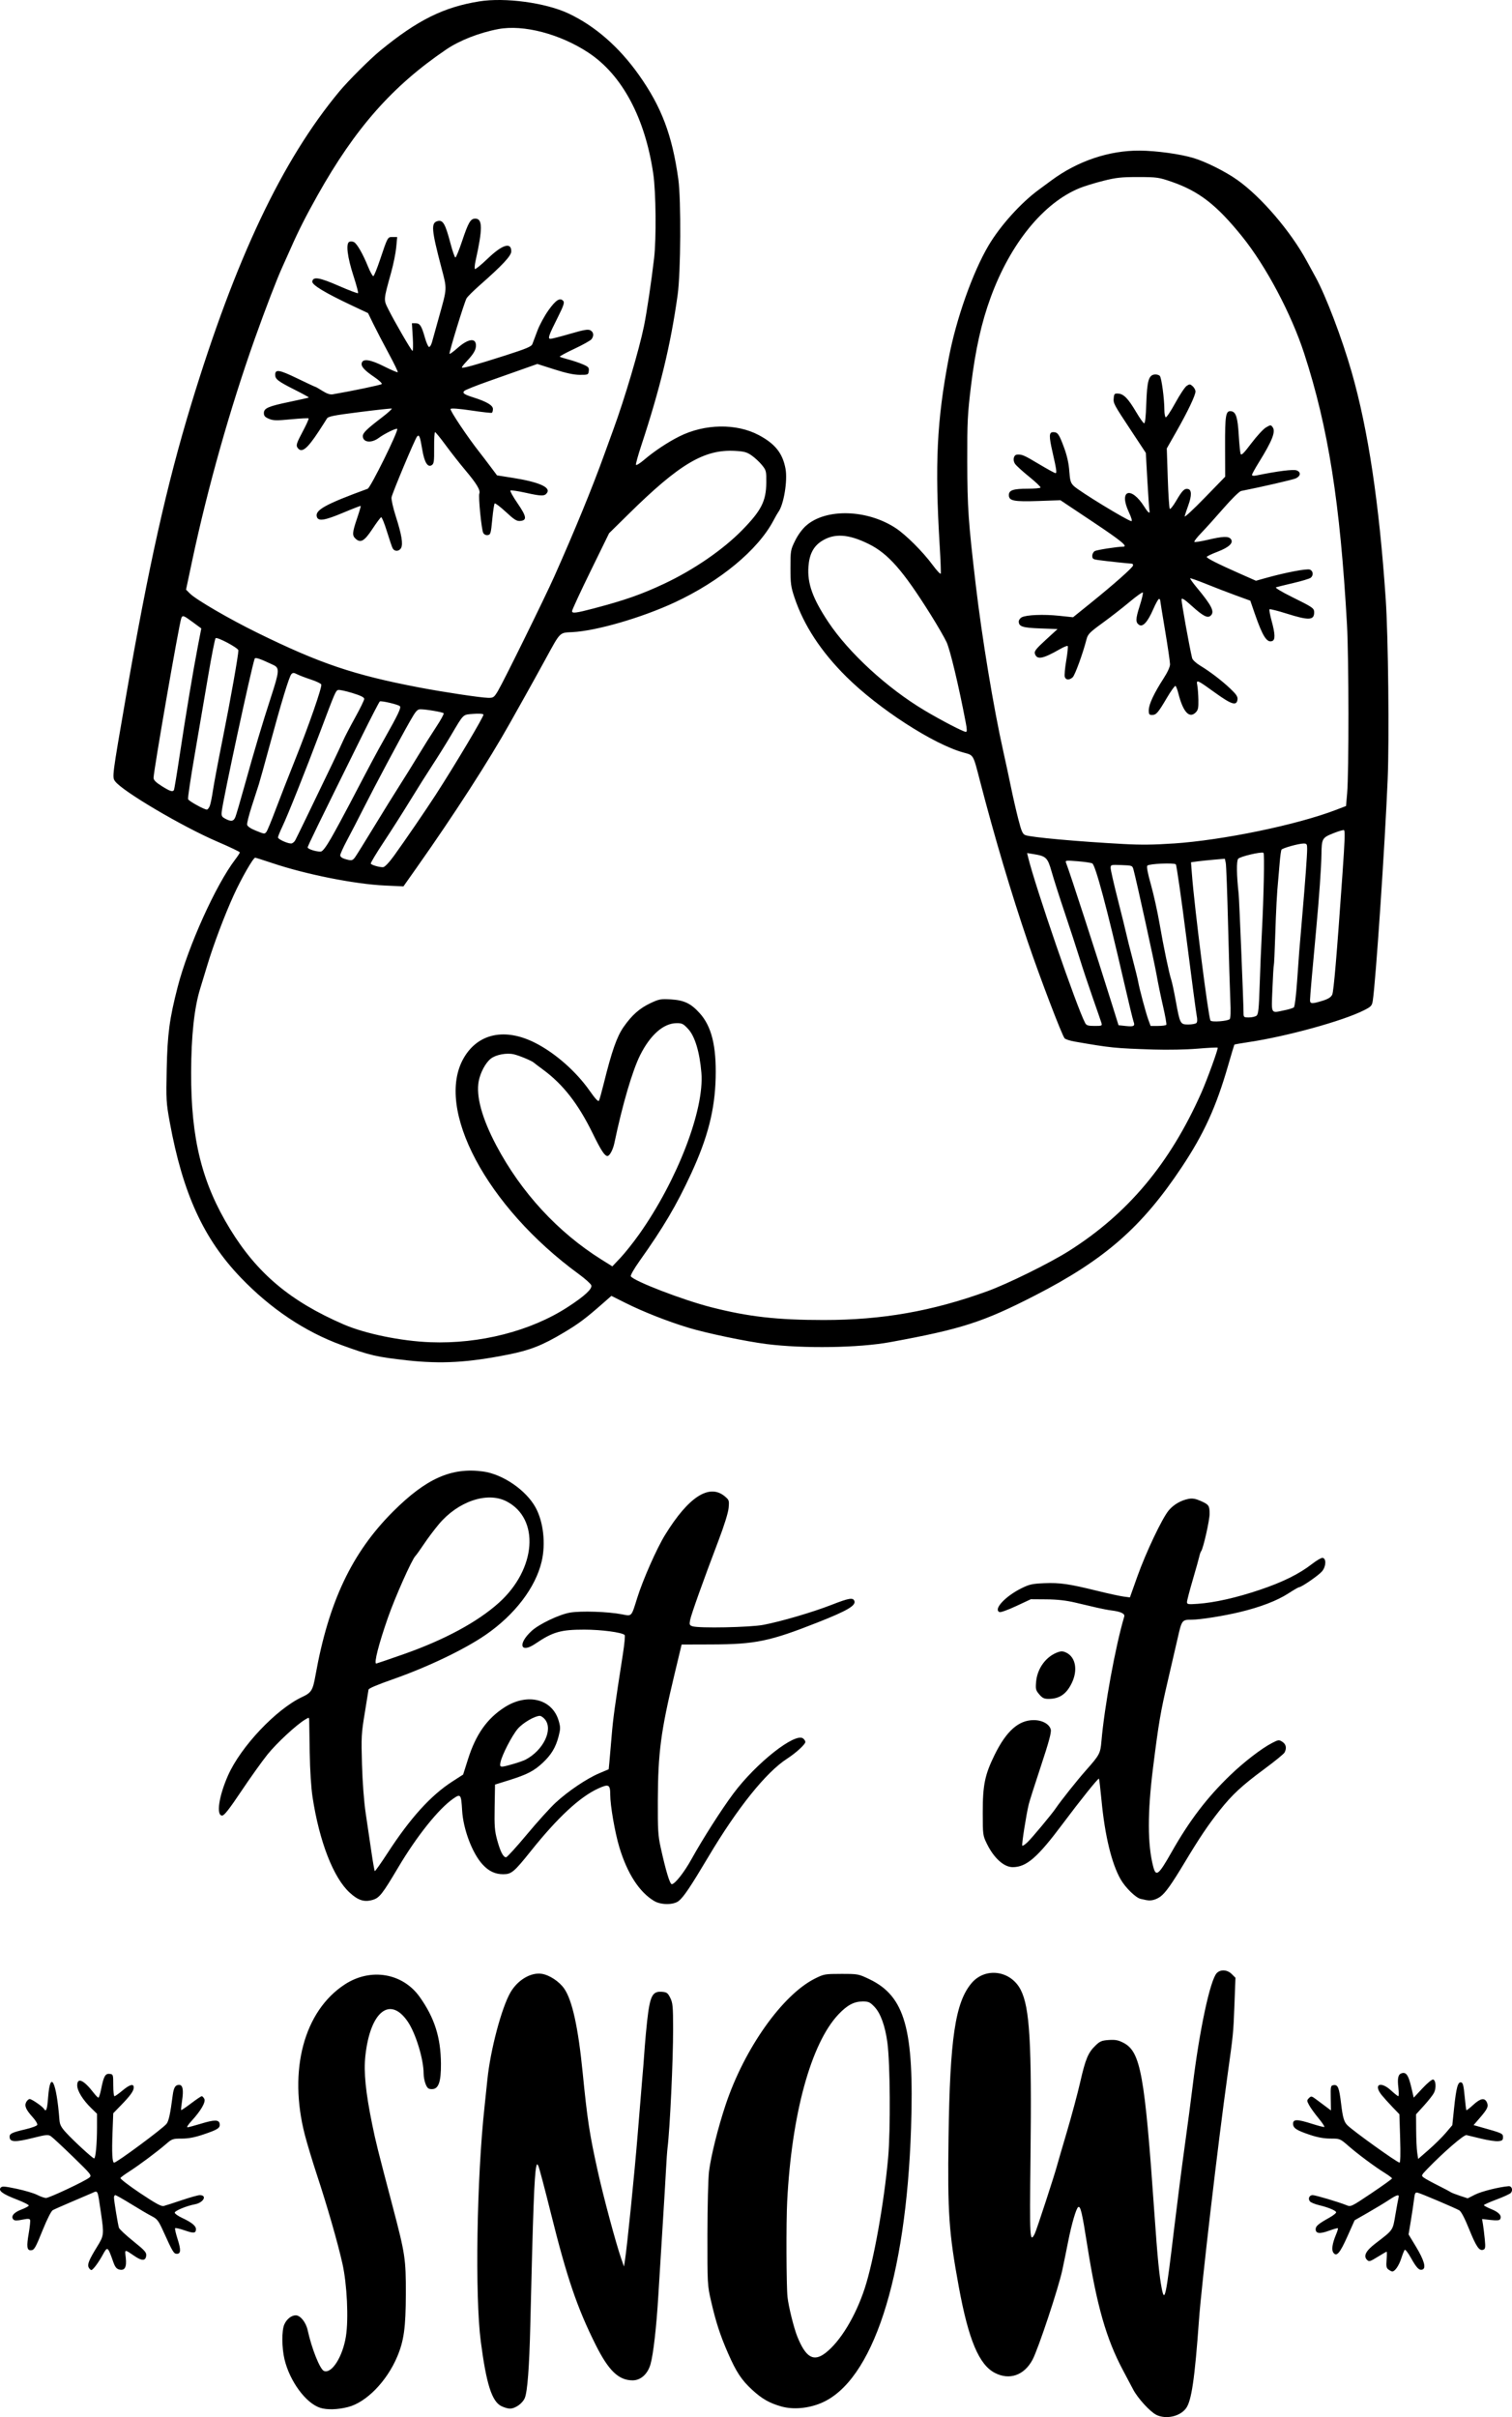 <?xml version="1.0" encoding="UTF-8" standalone="no"?>
<!-- Created with Inkscape (http://www.inkscape.org/) -->

<svg
   xmlns:dc="http://purl.org/dc/elements/1.1/"
   xmlns:cc="http://creativecommons.org/ns#"
   xmlns:rdf="http://www.w3.org/1999/02/22-rdf-syntax-ns#"
   xmlns:svg="http://www.w3.org/2000/svg"
   xmlns="http://www.w3.org/2000/svg"
   xmlns:sodipodi="http://sodipodi.sourceforge.net/DTD/sodipodi-0.dtd"
   xmlns:inkscape="http://www.inkscape.org/namespaces/inkscape"
   width="85.568mm"
   height="136.775mm"
   viewBox="0 0 85.568 136.775"
   version="1.1"
   id="svg280"
   inkscape:version="0.92.4 (5da689c313, 2019-01-14)"
   sodipodi:docname="let in snow mittens.svg">
  <title
     id="title2988">Let it snow mittens</title>
  <defs
     id="defs274" />
  <sodipodi:namedview
     id="base"
     pagecolor="#ffffff"
     bordercolor="#666666"
     borderopacity="1.0"
     inkscape:pageopacity="0.0"
     inkscape:pageshadow="2"
     inkscape:zoom="0.23141283"
     inkscape:cx="1793.2728"
     inkscape:cy="250.01162"
     inkscape:document-units="mm"
     inkscape:current-layer="layer1"
     showgrid="false"
     showguides="false"
     fit-margin-top="0"
     fit-margin-left="0"
     fit-margin-right="0"
     fit-margin-bottom="0"
     inkscape:window-width="1920"
     inkscape:window-height="986"
     inkscape:window-x="-11"
     inkscape:window-y="-11"
     inkscape:window-maximized="1" />
  <g
     inkscape:label="Layer 1"
     inkscape:groupmode="layer"
     id="layer1"
     transform="translate(-30.22,-6.561)">
    <path
       style="fill:#000000;stroke-width:1"
       d="m 95.654,143.207 c -0.349,-0.172 -1.049,-0.939 -1.306,-1.431 -0.114,-0.218 -0.371,-0.703 -0.57,-1.077 -0.95,-1.78 -1.487,-3.655 -2.026,-7.072 -0.299,-1.895 -0.383,-2.251 -0.515,-2.17 -0.114,0.07 -0.373,0.957 -0.567,1.942 -0.093,0.473 -0.242,1.201 -0.331,1.619 -0.217,1.02 -1.367,4.481 -1.688,5.078 -0.472,0.879 -1.3,1.169 -2.125,0.744 -0.902,-0.464 -1.493,-1.872 -2.043,-4.862 -0.566,-3.082 -0.642,-4.192 -0.583,-8.48 0.078,-5.588 0.381,-7.621 1.299,-8.712 0.779,-0.926 2.227,-0.728 2.789,0.382 0.508,1.002 0.624,2.993 0.551,9.431 -0.053,4.693 -0.041,4.915 0.242,4.36 0.097,-0.189 1.161,-3.448 1.273,-3.9 0.022,-0.088 0.264,-0.916 0.537,-1.84 0.274,-0.924 0.618,-2.208 0.765,-2.854 0.296,-1.299 0.446,-1.655 0.869,-2.061 0.245,-0.236 0.352,-0.279 0.747,-0.305 0.366,-0.024 0.535,0.008 0.82,0.155 0.981,0.506 1.208,1.758 1.762,9.706 0.17,2.441 0.272,3.486 0.408,4.181 0.169,0.866 0.239,0.533 0.707,-3.381 0.174,-1.452 0.441,-3.54 0.595,-4.64 0.154,-1.1 0.356,-2.63 0.449,-3.4 0.384,-3.171 0.997,-6.038 1.371,-6.411 0.217,-0.217 0.595,-0.19 0.845,0.06 l 0.209,0.209 -0.058,1.531 c -0.062,1.619 -0.064,1.638 -0.395,4.011 -0.536,3.837 -1.467,11.82 -1.61,13.801 -0.242,3.361 -0.425,4.605 -0.737,5.023 -0.347,0.465 -1.137,0.636 -1.686,0.365 z m -47.318,-0.397 c -0.806,-0.254 -1.726,-1.508 -2.018,-2.751 -0.153,-0.652 -0.159,-1.602 -0.013,-1.952 0.127,-0.303 0.404,-0.528 0.651,-0.528 0.261,0 0.578,0.394 0.675,0.84 0.229,1.049 0.698,2.223 0.925,2.31 0.44,0.169 1.06,-0.811 1.241,-1.962 0.156,-0.992 0.062,-2.95 -0.197,-4.108 -0.267,-1.192 -0.859,-3.252 -1.449,-5.04 -0.247,-0.748 -0.551,-1.757 -0.677,-2.242 -0.947,-3.661 -0.055,-7.018 2.266,-8.527 1.456,-0.947 3.268,-0.642 4.231,0.712 0.839,1.179 1.193,2.291 1.203,3.779 0.007,1.04 -0.136,1.439 -0.513,1.439 -0.193,0 -0.256,-0.05 -0.351,-0.277 -0.064,-0.153 -0.116,-0.424 -0.116,-0.603 0,-0.81 -0.445,-2.271 -0.894,-2.934 -1.003,-1.481 -2.127,-0.582 -2.402,1.921 -0.101,0.923 0.011,2.055 0.385,3.886 0.207,1.015 0.295,1.365 1.159,4.648 0.711,2.703 0.75,2.961 0.745,4.96 -0.005,1.894 -0.108,2.64 -0.489,3.541 -0.591,1.398 -1.752,2.586 -2.784,2.848 -0.595,0.151 -1.184,0.167 -1.578,0.043 z m 10.258,-0.091 c -0.539,-0.269 -0.851,-1.249 -1.165,-3.66 -0.335,-2.569 -0.229,-9.242 0.212,-13.281 0.043,-0.396 0.115,-1.08 0.159,-1.52 0.168,-1.682 0.807,-4.094 1.313,-4.96 0.407,-0.696 1.149,-1.136 1.762,-1.044 0.434,0.065 0.995,0.434 1.275,0.838 0.452,0.652 0.79,2.185 1.042,4.726 0.27,2.717 0.387,3.486 0.855,5.6 0.321,1.453 1.03,4.093 1.332,4.96 l 0.153,0.44 0.051,-0.32 c 0.127,-0.802 0.547,-4.954 0.728,-7.2 0.11,-1.364 0.224,-2.75 0.253,-3.08 0.059,-0.66 0.073,-0.839 0.145,-1.84 0.027,-0.374 0.087,-1.022 0.133,-1.44 0.161,-1.444 0.296,-1.711 0.845,-1.665 0.269,0.022 0.328,0.065 0.466,0.345 0.14,0.283 0.159,0.488 0.16,1.76 0.002,1.763 -0.18,5.637 -0.315,6.72 -0.022,0.176 -0.06,0.716 -0.085,1.2 -0.025,0.484 -0.114,1.978 -0.199,3.32 -0.085,1.342 -0.193,3.088 -0.24,3.88 -0.105,1.747 -0.282,3.297 -0.441,3.852 -0.159,0.553 -0.553,0.909 -1.009,0.909 -0.794,0 -1.362,-0.546 -2.095,-2.013 -1.05,-2.101 -1.624,-3.789 -2.535,-7.449 -0.348,-1.398 -0.667,-2.603 -0.71,-2.679 -0.067,-0.121 -0.082,-0.113 -0.119,0.061 -0.107,0.509 -0.179,2.427 -0.335,8.999 -0.056,2.329 -0.161,3.724 -0.31,4.079 -0.129,0.309 -0.539,0.601 -0.846,0.601 -0.11,0 -0.326,-0.063 -0.48,-0.14 z m 15.844,0.018 c -0.667,-0.187 -1.099,-0.433 -1.648,-0.939 -0.608,-0.561 -0.901,-1.004 -1.371,-2.078 -0.443,-1.013 -0.684,-1.751 -0.957,-2.94 -0.208,-0.906 -0.211,-0.964 -0.207,-3.8 0.002,-1.584 0.043,-3.18 0.09,-3.546 0.116,-0.901 0.507,-2.467 0.939,-3.765 1.061,-3.186 3.22,-6.234 5.068,-7.152 0.497,-0.247 0.558,-0.258 1.48,-0.258 0.945,0 0.973,0.005 1.584,0.297 2.023,0.966 2.545,2.827 2.363,8.423 -0.277,8.534 -2.184,14.356 -5.1,15.569 -0.731,0.304 -1.576,0.376 -2.243,0.189 z m 2.489,-3.021 c 0.836,-0.638 1.71,-2.074 2.23,-3.664 0.508,-1.554 1.095,-4.831 1.325,-7.393 0.14,-1.566 0.116,-5.349 -0.043,-6.52 -0.126,-0.934 -0.386,-1.654 -0.725,-2.011 -0.26,-0.273 -0.338,-0.309 -0.67,-0.309 -0.492,0 -0.877,0.205 -1.375,0.732 -1.553,1.645 -2.648,5.642 -2.901,10.589 -0.061,1.185 -0.048,4.757 0.019,5.4 0.055,0.529 0.359,1.756 0.555,2.242 0.478,1.185 0.918,1.444 1.584,0.935 z m 31.873,-4.724 c -0.121,-0.088 -0.14,-0.186 -0.109,-0.56 0.021,-0.249 0.022,-0.453 0.003,-0.453 -0.019,0 -0.249,0.132 -0.51,0.294 -0.434,0.268 -0.487,0.283 -0.602,0.167 -0.216,-0.216 -0.066,-0.51 0.471,-0.922 1.03,-0.79 0.982,-0.722 1.137,-1.636 0.077,-0.453 0.157,-0.886 0.178,-0.963 0.058,-0.207 -0.086,-0.172 -0.553,0.137 -0.23,0.152 -0.76,0.472 -1.176,0.711 l -0.757,0.434 -0.403,0.901 c -0.43,0.962 -0.616,1.18 -0.798,0.935 -0.118,-0.159 -0.065,-0.518 0.156,-1.047 0.071,-0.169 0.115,-0.322 0.098,-0.339 -0.017,-0.017 -0.246,0.047 -0.509,0.143 -0.518,0.188 -0.749,0.161 -0.749,-0.089 0,-0.175 0.152,-0.303 0.783,-0.656 0.233,-0.13 0.401,-0.272 0.375,-0.315 -0.066,-0.107 -0.474,-0.271 -0.973,-0.39 -0.229,-0.055 -0.458,-0.15 -0.509,-0.212 -0.124,-0.15 -0.037,-0.354 0.152,-0.354 0.163,0 1.482,0.392 1.91,0.567 0.254,0.104 0.271,0.096 1.42,-0.676 0.64,-0.43 1.163,-0.806 1.163,-0.836 -8e-5,-0.03 -0.171,-0.161 -0.38,-0.291 -0.585,-0.363 -1.527,-1.062 -2.072,-1.536 -0.489,-0.426 -0.496,-0.428 -1.026,-0.428 -0.36,0 -0.734,-0.067 -1.148,-0.205 -0.782,-0.261 -0.974,-0.387 -0.974,-0.637 0,-0.262 0.237,-0.261 1.072,0.006 0.347,0.111 0.66,0.192 0.695,0.179 0.035,-0.013 -0.111,-0.234 -0.324,-0.492 -0.213,-0.258 -0.453,-0.591 -0.533,-0.739 -0.136,-0.252 -0.137,-0.279 -0.012,-0.403 0.125,-0.125 0.152,-0.119 0.418,0.079 0.156,0.117 0.407,0.304 0.557,0.416 l 0.272,0.204 -0.012,-0.704 c -0.012,-0.667 -0.003,-0.705 0.162,-0.729 0.245,-0.035 0.315,0.141 0.425,1.065 0.092,0.769 0.164,1.016 0.353,1.204 0.338,0.336 2.823,2.117 2.953,2.117 0.049,0 0.061,-0.51 0.034,-1.369 l -0.043,-1.369 -0.395,-0.411 c -0.217,-0.226 -0.491,-0.531 -0.609,-0.677 -0.487,-0.605 -0.062,-0.806 0.537,-0.254 0.191,0.176 0.374,0.32 0.406,0.32 0.032,0 0.034,-0.213 0.004,-0.474 -0.065,-0.561 -0.013,-0.773 0.203,-0.83 0.243,-0.063 0.368,0.125 0.524,0.784 l 0.142,0.603 0.496,-0.531 c 0.278,-0.298 0.544,-0.515 0.605,-0.495 0.156,0.051 0.18,0.493 0.042,0.759 -0.065,0.124 -0.319,0.447 -0.565,0.718 l -0.447,0.493 0.006,0.907 c 0.003,0.499 0.03,1.067 0.06,1.263 l 0.054,0.355 0.6,-0.524 c 0.33,-0.288 0.765,-0.718 0.966,-0.955 l 0.366,-0.432 0.1,-0.96 c 0.121,-1.16 0.212,-1.498 0.395,-1.464 0.106,0.02 0.146,0.177 0.203,0.784 0.039,0.418 0.083,0.774 0.098,0.791 0.015,0.017 0.19,-0.118 0.388,-0.3 0.409,-0.377 0.646,-0.42 0.773,-0.142 0.105,0.231 0.04,0.37 -0.422,0.904 l -0.331,0.383 0.392,0.11 c 1.241,0.348 1.272,0.362 1.272,0.573 0,0.169 -0.042,0.204 -0.272,0.226 -0.15,0.014 -0.582,-0.05 -0.96,-0.143 -0.378,-0.093 -0.755,-0.183 -0.836,-0.201 -0.144,-0.031 -1.308,0.977 -2.212,1.914 -0.35,0.363 -0.356,0.377 -0.2,0.493 0.088,0.066 0.446,0.263 0.796,0.438 0.35,0.175 0.674,0.347 0.72,0.381 0.046,0.034 0.283,0.127 0.526,0.207 l 0.442,0.145 0.419,-0.212 c 0.356,-0.18 1.342,-0.428 1.894,-0.475 0.181,-0.015 0.262,0.219 0.13,0.378 -0.047,0.057 -0.41,0.225 -0.807,0.373 -0.396,0.148 -0.721,0.293 -0.721,0.323 0,0.03 0.197,0.134 0.437,0.232 0.425,0.172 0.597,0.377 0.478,0.57 -0.037,0.061 -0.212,0.072 -0.537,0.035 l -0.481,-0.054 0.051,0.305 c 0.028,0.168 0.074,0.547 0.103,0.843 0.044,0.46 0.032,0.546 -0.083,0.59 -0.227,0.087 -0.399,-0.163 -0.806,-1.17 -0.25,-0.62 -0.45,-1 -0.556,-1.059 -0.269,-0.149 -2.151,-0.949 -2.338,-0.993 -0.155,-0.037 -0.176,0.002 -0.223,0.387 -0.028,0.235 -0.109,0.775 -0.179,1.199 l -0.128,0.771 0.416,0.688 c 0.46,0.761 0.591,1.214 0.375,1.297 -0.186,0.071 -0.333,-0.077 -0.662,-0.666 -0.158,-0.283 -0.314,-0.484 -0.347,-0.448 -0.033,0.036 -0.123,0.259 -0.199,0.495 -0.131,0.403 -0.357,0.73 -0.505,0.73 -0.036,0 -0.131,-0.048 -0.211,-0.107 z m -73.557,-0.114 c -0.093,-0.175 0.007,-0.425 0.471,-1.179 0.396,-0.642 0.401,-0.686 0.207,-2 -0.187,-1.27 -0.147,-1.189 -0.507,-1.032 -0.166,0.073 -0.698,0.3 -1.182,0.506 -0.484,0.206 -0.946,0.411 -1.028,0.457 -0.084,0.047 -0.32,0.512 -0.548,1.076 -0.441,1.094 -0.499,1.193 -0.705,1.193 -0.208,0 -0.233,-0.224 -0.105,-0.961 0.063,-0.364 0.098,-0.705 0.077,-0.758 -0.028,-0.073 -0.136,-0.076 -0.444,-0.013 -0.291,0.06 -0.432,0.058 -0.495,-0.004 -0.17,-0.17 0.005,-0.401 0.426,-0.561 0.227,-0.086 0.425,-0.191 0.438,-0.232 0.014,-0.041 -0.29,-0.196 -0.676,-0.344 -0.797,-0.306 -1.058,-0.497 -0.916,-0.669 0.077,-0.093 0.219,-0.084 0.913,0.063 0.452,0.095 0.973,0.251 1.159,0.346 0.185,0.095 0.409,0.173 0.497,0.173 0.182,0 2.201,-0.95 2.446,-1.151 0.155,-0.127 0.129,-0.161 -0.92,-1.181 -0.594,-0.577 -1.158,-1.101 -1.253,-1.163 -0.153,-0.1 -0.27,-0.089 -1.012,0.097 -0.974,0.244 -1.284,0.24 -1.32,-0.016 -0.031,-0.219 0.095,-0.286 0.894,-0.472 0.346,-0.081 0.647,-0.193 0.669,-0.25 0.022,-0.057 -0.092,-0.25 -0.253,-0.428 -0.395,-0.437 -0.486,-0.65 -0.371,-0.865 0.05,-0.094 0.138,-0.17 0.196,-0.17 0.115,0 0.721,0.417 0.806,0.555 0.125,0.202 0.184,0.04 0.236,-0.655 0.12,-1.596 0.475,-0.886 0.64,1.28 0.021,0.27 0.097,0.418 0.374,0.72 0.429,0.47 1.508,1.461 1.59,1.461 0.085,0 0.163,-0.843 0.163,-1.756 v -0.772 l -0.325,-0.316 c -0.478,-0.465 -0.795,-0.98 -0.795,-1.29 0,-0.476 0.375,-0.303 0.94,0.434 0.11,0.143 0.226,0.26 0.259,0.26 0.033,0 0.103,-0.22 0.156,-0.489 0.142,-0.719 0.234,-0.884 0.479,-0.855 0.201,0.023 0.205,0.038 0.205,0.644 0,0.341 0.031,0.62 0.069,0.62 0.038,-3e-5 0.241,-0.144 0.451,-0.32 0.41,-0.343 0.64,-0.407 0.64,-0.178 0,0.197 -0.187,0.459 -0.712,1 l -0.448,0.462 -0.04,1.052 c -0.045,1.192 -0.017,1.743 0.089,1.743 0.149,0 2.733,-1.912 2.963,-2.193 0.127,-0.154 0.217,-0.567 0.351,-1.608 0.058,-0.451 0.149,-0.6 0.365,-0.6 0.207,0 0.26,0.286 0.167,0.892 -0.043,0.279 -0.067,0.52 -0.053,0.535 0.014,0.015 0.267,-0.156 0.563,-0.38 0.296,-0.224 0.567,-0.407 0.603,-0.407 0.036,0 0.101,0.067 0.145,0.149 0.095,0.177 -0.194,0.677 -0.722,1.251 -0.183,0.198 -0.288,0.36 -0.234,0.36 0.054,0 0.402,-0.092 0.772,-0.205 0.768,-0.234 1.019,-0.231 1.054,0.012 0.033,0.233 -0.103,0.322 -0.909,0.595 -0.503,0.17 -0.857,0.238 -1.238,0.238 -0.504,0 -0.554,0.017 -0.885,0.305 -0.49,0.425 -1.545,1.213 -2.083,1.555 -0.248,0.158 -0.473,0.323 -0.501,0.367 -0.027,0.044 0.472,0.429 1.11,0.856 0.883,0.591 1.203,0.765 1.341,0.73 0.099,-0.025 0.559,-0.173 1.021,-0.329 0.462,-0.156 0.919,-0.284 1.015,-0.284 0.441,0 0.216,0.426 -0.274,0.518 -0.474,0.089 -1.141,0.366 -1.141,0.474 0,0.055 0.186,0.188 0.414,0.294 0.541,0.253 0.786,0.45 0.786,0.635 0,0.239 -0.119,0.253 -0.64,0.072 -0.27,-0.093 -0.511,-0.149 -0.536,-0.124 -0.025,0.025 0.035,0.295 0.133,0.6 0.203,0.63 0.193,0.851 -0.038,0.851 -0.172,0 -0.238,-0.111 -0.756,-1.256 -0.28,-0.62 -0.353,-0.716 -0.659,-0.872 -0.189,-0.097 -0.714,-0.404 -1.166,-0.684 -0.452,-0.28 -0.857,-0.508 -0.9,-0.508 -0.043,0 -0.077,0.063 -0.076,0.14 0.002,0.184 0.221,1.519 0.28,1.704 0.025,0.079 0.388,0.42 0.807,0.756 0.657,0.529 0.758,0.641 0.737,0.825 -0.034,0.297 -0.238,0.308 -0.642,0.033 -0.604,-0.409 -0.573,-0.413 -0.516,0.074 0.063,0.54 -0.054,0.757 -0.367,0.678 -0.156,-0.039 -0.239,-0.144 -0.34,-0.432 -0.314,-0.888 -0.324,-0.895 -0.596,-0.4 -0.247,0.451 -0.554,0.86 -0.644,0.86 -0.04,0 -0.107,-0.064 -0.149,-0.141 z m 31.991,-20.748 c -0.835,-0.501 -1.517,-1.556 -1.964,-3.041 -0.25,-0.831 -0.515,-2.357 -0.515,-2.973 -6.05e-4,-0.578 -0.086,-0.62 -0.687,-0.345 -1.037,0.475 -2.287,1.636 -3.808,3.539 -0.949,1.186 -1.095,1.309 -1.564,1.309 -0.457,0 -0.826,-0.177 -1.177,-0.565 -0.578,-0.639 -1.084,-1.985 -1.146,-3.047 -0.053,-0.913 -0.084,-0.955 -0.499,-0.668 -0.832,0.577 -2.065,2.118 -3.129,3.913 -0.879,1.482 -1.053,1.704 -1.424,1.815 -0.481,0.144 -0.825,0.038 -1.309,-0.404 -0.923,-0.843 -1.718,-2.886 -2.103,-5.403 -0.082,-0.538 -0.145,-1.517 -0.161,-2.52 -0.014,-0.902 -0.028,-1.723 -0.03,-1.825 -0.004,-0.18 -0.01,-0.181 -0.224,-0.052 -0.505,0.303 -1.615,1.332 -2.136,1.98 -0.307,0.382 -0.975,1.317 -1.483,2.076 -0.677,1.011 -0.966,1.381 -1.082,1.381 -0.349,0 -0.19,-1.091 0.33,-2.267 0.723,-1.635 2.728,-3.757 4.201,-4.446 0.519,-0.243 0.599,-0.372 0.75,-1.221 0.744,-4.163 2.062,-6.946 4.393,-9.273 1.873,-1.87 3.304,-2.507 5.088,-2.265 1.12,0.152 2.442,1.059 2.978,2.044 0.441,0.811 0.578,2.043 0.34,3.053 -0.347,1.474 -1.521,3.011 -3.163,4.144 -1.195,0.824 -3.274,1.821 -5.235,2.51 -0.937,0.329 -1.4,0.527 -1.4,0.599 0,0.019 -0.094,0.604 -0.209,1.298 -0.196,1.18 -0.206,1.373 -0.16,2.943 0.03,1.01 0.114,2.111 0.211,2.76 0.088,0.594 0.232,1.562 0.318,2.152 0.086,0.589 0.174,1.089 0.194,1.109 0.021,0.021 0.35,-0.444 0.732,-1.032 1.279,-1.969 2.439,-3.249 3.652,-4.031 l 0.617,-0.398 0.279,-0.88 c 0.438,-1.385 1.07,-2.283 2.052,-2.918 1.297,-0.839 2.715,-0.49 3.077,0.758 0.104,0.358 0.103,0.457 -0.007,0.882 -0.162,0.624 -0.412,1.039 -0.898,1.494 -0.494,0.462 -0.885,0.664 -1.898,0.981 l -0.8,0.25 -0.022,1.267 c -0.019,1.081 0.002,1.356 0.145,1.877 0.18,0.658 0.342,0.97 0.502,0.97 0.056,0 0.583,-0.578 1.172,-1.285 0.589,-0.707 1.323,-1.519 1.632,-1.805 0.699,-0.647 1.762,-1.364 2.467,-1.663 l 0.536,-0.227 0.04,-0.41 c 0.022,-0.225 0.08,-0.896 0.129,-1.49 0.081,-0.986 0.171,-1.637 0.638,-4.64 0.086,-0.55 0.13,-1.026 0.098,-1.057 -0.149,-0.149 -1.307,-0.304 -2.283,-0.305 -1.335,-0.001 -1.784,0.128 -2.773,0.798 -0.852,0.577 -1.012,0.009 -0.206,-0.728 0.422,-0.386 1.557,-0.928 2.166,-1.033 0.616,-0.107 2.164,-0.056 2.948,0.098 0.562,0.11 0.52,0.156 0.859,-0.932 0.321,-1.028 1.1,-2.791 1.573,-3.56 1.332,-2.164 2.508,-2.922 3.387,-2.182 0.24,0.202 0.25,0.234 0.211,0.657 -0.025,0.272 -0.249,0.99 -0.574,1.845 -0.866,2.278 -1.547,4.186 -1.605,4.496 -0.048,0.256 -0.033,0.296 0.133,0.351 0.362,0.12 3.26,0.063 4.012,-0.08 0.997,-0.189 2.793,-0.716 3.857,-1.132 0.985,-0.385 1.217,-0.425 1.294,-0.222 0.1,0.26 -0.406,0.556 -2.067,1.212 -2.723,1.075 -3.531,1.243 -6.029,1.25 l -1.68,0.005 -0.412,1.72 c -0.767,3.198 -0.924,4.392 -0.935,7.12 -0.007,1.634 0.014,1.98 0.16,2.64 0.296,1.342 0.52,2.08 0.63,2.08 0.176,0 0.697,-0.661 1.112,-1.409 0.64,-1.155 1.696,-2.81 2.37,-3.714 1.293,-1.735 3.513,-3.485 3.956,-3.118 0.066,0.055 0.121,0.143 0.121,0.194 0,0.136 -0.53,0.621 -1.04,0.951 -1.19,0.771 -2.806,2.786 -4.452,5.554 -1.003,1.686 -1.399,2.276 -1.677,2.494 -0.295,0.232 -1.004,0.231 -1.391,-0.001 z m -7.991,-7.743 c 0.291,-0.083 0.615,-0.196 0.72,-0.252 1,-0.525 1.565,-1.683 1.106,-2.267 -0.091,-0.116 -0.226,-0.21 -0.3,-0.21 -0.287,0.002 -0.957,0.394 -1.245,0.728 -0.327,0.381 -0.895,1.48 -0.978,1.894 -0.062,0.309 -0.03,0.314 0.698,0.106 z m -6.191,-6.216 c 2.312,-0.811 4.186,-1.821 5.399,-2.911 2.12,-1.903 2.335,-4.761 0.433,-5.742 -1.092,-0.563 -2.749,0.001 -3.839,1.307 -0.254,0.304 -0.629,0.804 -0.834,1.112 -0.205,0.308 -0.423,0.612 -0.485,0.676 -0.204,0.21 -1.145,2.324 -1.551,3.485 -0.523,1.496 -0.805,2.6 -0.663,2.6 0.021,0 0.714,-0.237 1.54,-0.527 z m 42.063,13.917 c -0.088,-0.019 -0.243,-0.053 -0.345,-0.075 -0.271,-0.058 -0.861,-0.634 -1.13,-1.104 -0.507,-0.886 -0.891,-2.468 -1.08,-4.446 -0.064,-0.672 -0.131,-1.236 -0.147,-1.253 -0.041,-0.041 -1.046,1.21 -2.061,2.568 -1.422,1.902 -2.042,2.438 -2.821,2.44 -0.497,9.7e-4 -1.068,-0.517 -1.463,-1.327 -0.225,-0.461 -0.231,-0.506 -0.232,-1.753 -0.002,-1.566 0.119,-2.15 0.673,-3.276 0.663,-1.348 1.358,-1.964 2.212,-1.964 0.482,0 0.888,0.224 0.965,0.533 0.04,0.161 -0.106,0.702 -0.557,2.063 -0.337,1.014 -0.646,1.988 -0.689,2.164 -0.147,0.609 -0.412,2.3 -0.367,2.344 0.024,0.024 0.155,-0.061 0.291,-0.19 0.246,-0.233 1.366,-1.576 1.588,-1.903 0.303,-0.447 1.217,-1.596 1.727,-2.172 0.769,-0.868 0.814,-0.952 0.873,-1.64 0.171,-1.981 0.796,-5.397 1.292,-7.06 0.048,-0.162 -0.2,-0.281 -0.72,-0.345 -0.181,-0.022 -0.545,-0.091 -0.809,-0.153 -0.264,-0.062 -0.822,-0.193 -1.24,-0.291 -0.529,-0.124 -1.028,-0.18 -1.64,-0.184 l -0.88,-0.006 -0.825,0.386 c -0.454,0.212 -0.877,0.366 -0.94,0.342 -0.375,-0.144 0.311,-0.891 1.238,-1.35 0.448,-0.222 0.614,-0.258 1.295,-0.286 0.882,-0.035 1.391,0.038 2.985,0.431 0.612,0.151 1.281,0.296 1.485,0.324 l 0.371,0.049 0.423,-1.188 c 0.481,-1.352 1.397,-3.282 1.771,-3.731 0.279,-0.335 0.694,-0.576 1.132,-0.658 0.211,-0.04 0.392,-0.008 0.674,0.116 0.468,0.207 0.508,0.265 0.51,0.732 0.001,0.363 -0.358,1.956 -0.477,2.112 -0.033,0.044 -0.079,0.17 -0.101,0.28 -0.022,0.11 -0.189,0.707 -0.371,1.328 -0.182,0.62 -0.331,1.192 -0.331,1.271 0,0.13 0.06,0.14 0.62,0.1 0.953,-0.068 2.18,-0.345 3.5,-0.79 1.305,-0.44 2.228,-0.897 2.963,-1.468 0.259,-0.201 0.527,-0.356 0.594,-0.343 0.216,0.041 0.196,0.49 -0.035,0.765 -0.192,0.228 -1.16,0.896 -1.3,0.897 -0.034,0 -0.311,0.161 -0.615,0.357 -0.633,0.408 -1.572,0.769 -2.727,1.047 -0.924,0.223 -2.25,0.434 -2.734,0.434 -0.547,8.01e-4 -0.56,0.018 -0.789,1.027 -0.116,0.513 -0.368,1.599 -0.558,2.413 -0.414,1.767 -0.522,2.402 -0.838,4.92 -0.321,2.562 -0.318,4.368 0.01,5.62 0.155,0.59 0.299,0.475 1.033,-0.82 1.017,-1.796 2.008,-3.095 3.326,-4.363 0.78,-0.75 1.767,-1.51 2.363,-1.819 0.364,-0.189 0.393,-0.192 0.585,-0.067 0.211,0.138 0.256,0.358 0.123,0.606 -0.043,0.081 -0.556,0.5 -1.14,0.931 -1.275,0.942 -1.823,1.45 -2.538,2.352 -0.65,0.821 -1.135,1.542 -1.963,2.92 -0.763,1.269 -1.105,1.749 -1.391,1.954 -0.247,0.176 -0.532,0.248 -0.769,0.196 z M 89.032,102.44 c -0.196,-0.233 -0.213,-0.302 -0.175,-0.72 0.069,-0.759 0.57,-1.435 1.238,-1.668 0.195,-0.068 0.298,-0.059 0.492,0.041 0.505,0.261 0.632,0.976 0.298,1.684 -0.304,0.644 -0.702,0.92 -1.328,0.92 -0.248,0 -0.35,-0.05 -0.524,-0.257 z M 53.233,83.535 C 51.537,83.35 51.154,83.261 49.553,82.677 47.482,81.922 45.541,80.624 43.85,78.862 41.738,76.661 40.563,74.091 39.826,70.058 39.627,68.965 39.617,68.797 39.654,67.058 c 0.042,-1.988 0.157,-2.85 0.621,-4.65 0.596,-2.311 2.16,-5.774 3.257,-7.211 0.144,-0.188 0.261,-0.369 0.261,-0.402 0,-0.033 -0.579,-0.31 -1.288,-0.614 -1.979,-0.852 -5.359,-2.848 -5.77,-3.408 -0.175,-0.238 -0.173,-0.251 0.614,-4.797 1.274,-7.355 2.308,-11.99 3.687,-16.521 2.515,-8.262 5.145,-13.817 8.39,-17.721 0.502,-0.604 1.735,-1.834 2.316,-2.31 2.105,-1.726 3.582,-2.46 5.603,-2.785 1.455,-0.234 3.747,0.076 5.037,0.68 1.506,0.706 2.868,1.893 3.993,3.48 1.282,1.81 1.882,3.395 2.232,5.894 0.164,1.171 0.14,5.284 -0.038,6.56 -0.394,2.822 -0.989,5.283 -2.064,8.54 -0.178,0.539 -0.31,1.02 -0.294,1.069 0.016,0.049 0.226,-0.08 0.467,-0.286 0.553,-0.474 1.332,-0.992 1.986,-1.319 1.437,-0.72 3.231,-0.749 4.501,-0.073 0.921,0.491 1.343,1.02 1.508,1.893 0.129,0.681 -0.1,2.059 -0.41,2.465 -0.037,0.049 -0.161,0.265 -0.274,0.48 -0.878,1.662 -3.022,3.436 -5.597,4.632 -1.865,0.866 -4.426,1.609 -5.779,1.677 -0.74,0.037 -0.665,-0.037 -1.507,1.503 -0.342,0.627 -0.855,1.554 -1.139,2.06 -0.284,0.506 -0.678,1.208 -0.875,1.56 -1.198,2.141 -3.169,5.196 -5.283,8.192 L 53.052,56.719 52.002,56.671 c -1.695,-0.077 -4.46,-0.627 -6.365,-1.267 -0.504,-0.169 -0.943,-0.308 -0.975,-0.308 -0.112,0 -0.782,1.17 -1.215,2.12 -0.519,1.14 -1.143,2.795 -1.494,3.96 -0.139,0.462 -0.32,1.058 -0.403,1.324 -0.337,1.087 -0.508,2.674 -0.513,4.756 -0.01,3.762 0.61,6.25 2.205,8.857 1.541,2.517 3.414,4.089 6.43,5.395 1.211,0.524 3.246,0.943 4.893,1.006 2.807,0.108 5.691,-0.629 7.788,-1.992 0.953,-0.619 1.396,-1.029 1.329,-1.229 -0.029,-0.086 -0.349,-0.373 -0.71,-0.637 -5.216,-3.809 -8.172,-9.377 -6.499,-12.24 0.811,-1.388 2.338,-1.704 4.041,-0.838 1.129,0.574 2.313,1.617 3.082,2.715 0.317,0.453 0.481,0.626 0.521,0.552 0.032,-0.059 0.156,-0.504 0.276,-0.988 0.45,-1.819 0.739,-2.641 1.119,-3.184 0.474,-0.678 0.908,-1.06 1.538,-1.355 0.467,-0.219 0.572,-0.238 1.13,-0.204 0.758,0.045 1.14,0.228 1.64,0.783 0.671,0.746 0.945,1.855 0.901,3.65 -0.044,1.82 -0.448,3.395 -1.393,5.437 -0.828,1.787 -1.563,3.032 -2.912,4.931 -0.311,0.438 -0.528,0.818 -0.496,0.869 0.167,0.271 2.933,1.336 4.536,1.747 2.11,0.541 3.738,0.726 6.379,0.726 3.307,0 6.129,-0.495 9.24,-1.621 1.159,-0.419 3.54,-1.592 4.63,-2.281 3.341,-2.11 5.712,-4.938 7.494,-8.939 0.329,-0.739 0.978,-2.525 0.933,-2.57 -0.02,-0.02 -0.536,0.006 -1.146,0.057 -0.629,0.053 -1.7,0.074 -2.47,0.049 -2.213,-0.072 -2.407,-0.091 -4.476,-0.45 -0.262,-0.045 -0.518,-0.128 -0.57,-0.184 -0.145,-0.156 -1.383,-3.399 -2.085,-5.462 -0.95,-2.792 -1.874,-5.902 -2.7,-9.083 -0.403,-1.553 -0.352,-1.464 -0.943,-1.628 -1.701,-0.47 -4.797,-2.474 -6.622,-4.285 -1.44,-1.429 -2.409,-2.909 -2.938,-4.485 -0.202,-0.603 -0.228,-0.793 -0.228,-1.681 0,-0.97 0.008,-1.018 0.263,-1.536 0.162,-0.329 0.402,-0.657 0.626,-0.854 1.122,-0.987 3.451,-0.922 5.07,0.143 0.572,0.376 1.534,1.336 2.081,2.077 0.239,0.324 0.449,0.547 0.465,0.497 0.017,-0.05 -0.009,-0.747 -0.058,-1.548 -0.282,-4.662 -0.165,-7.098 0.512,-10.657 0.421,-2.212 1.358,-4.857 2.259,-6.375 0.658,-1.109 1.826,-2.405 2.831,-3.141 0.123,-0.09 0.45,-0.331 0.727,-0.536 1.481,-1.094 3.263,-1.694 4.992,-1.68 0.954,0.007 2.307,0.195 3.057,0.424 0.709,0.216 1.806,0.768 2.475,1.244 1.348,0.959 3.013,2.905 3.922,4.584 0.131,0.242 0.35,0.643 0.487,0.891 0.583,1.055 1.499,3.462 2.05,5.386 0.935,3.265 1.561,7.437 1.928,12.845 0.143,2.105 0.206,7.911 0.111,10.2 -0.154,3.712 -0.677,11.475 -0.845,12.543 -0.043,0.272 -0.094,0.326 -0.5,0.531 -1.196,0.603 -4.354,1.474 -6.522,1.799 -0.434,0.065 -0.798,0.129 -0.809,0.143 -0.011,0.014 -0.171,0.547 -0.355,1.185 -0.676,2.345 -1.365,3.856 -2.621,5.746 -2.258,3.398 -4.364,5.24 -8.307,7.264 -2.942,1.51 -4.158,1.901 -8.2,2.641 -1.775,0.325 -4.889,0.373 -6.984,0.109 -1.161,-0.146 -3.41,-0.616 -4.431,-0.926 -1.183,-0.359 -2.562,-0.902 -3.571,-1.408 l -0.787,-0.394 -0.437,0.384 c -1.03,0.905 -1.4,1.183 -2.277,1.706 -1.19,0.71 -1.889,0.986 -3.119,1.23 -2.301,0.457 -3.782,0.541 -5.755,0.327 z m 13.155,-7.124 c 2.154,-3.04 3.698,-7.045 3.526,-9.14 -0.096,-1.169 -0.367,-2.069 -0.746,-2.479 -0.276,-0.299 -0.349,-0.336 -0.662,-0.333 -0.737,0.007 -1.484,0.663 -2.058,1.809 -0.438,0.874 -1.004,2.803 -1.46,4.982 -0.078,0.373 -0.268,0.726 -0.39,0.726 -0.158,0 -0.361,-0.31 -0.833,-1.274 -0.823,-1.681 -1.675,-2.775 -2.811,-3.612 -0.264,-0.194 -0.498,-0.372 -0.52,-0.394 -0.099,-0.1 -0.836,-0.408 -1.14,-0.476 -0.411,-0.092 -1.01,0.022 -1.297,0.247 -0.297,0.234 -0.59,0.778 -0.685,1.274 -0.162,0.842 0.184,2.105 0.996,3.64 1.411,2.665 3.489,4.918 5.966,6.466 l 0.6,0.375 0.457,-0.483 c 0.252,-0.266 0.728,-0.864 1.058,-1.33 z M 94.37,64.369 c -0.039,-0.106 -0.295,-1.165 -0.568,-2.353 -0.933,-4.055 -1.588,-6.5 -1.767,-6.597 -0.066,-0.036 -0.44,-0.091 -0.831,-0.122 -0.672,-0.054 -0.708,-0.049 -0.653,0.091 0.212,0.536 1.709,5.147 2.62,8.068 l 0.349,1.12 0.398,0.042 c 0.472,0.05 0.548,0.008 0.453,-0.249 z m -1.82,0.067 c -0.031,-0.099 -0.251,-0.738 -0.491,-1.42 -0.239,-0.682 -0.575,-1.69 -0.745,-2.24 -0.171,-0.55 -0.547,-1.702 -0.836,-2.56 -0.289,-0.858 -0.621,-1.897 -0.738,-2.31 -0.235,-0.827 -0.31,-0.899 -1.062,-1.019 l -0.332,-0.053 0.056,0.231 c 0.409,1.681 2.757,8.502 3.23,9.387 0.072,0.135 0.166,0.164 0.53,0.164 0.422,0 0.44,-0.008 0.387,-0.18 z m 3.676,0.114 c 0.022,-0.036 -0.063,-0.513 -0.189,-1.06 -0.127,-0.547 -0.289,-1.336 -0.361,-1.754 -0.117,-0.68 -1.143,-5.36 -1.307,-5.96 -0.065,-0.237 -0.072,-0.24 -0.68,-0.263 -0.601,-0.023 -0.615,-0.019 -0.615,0.167 0,0.105 0.183,0.907 0.406,1.783 0.223,0.876 0.438,1.747 0.478,1.935 0.04,0.188 0.197,0.818 0.351,1.4 0.153,0.582 0.298,1.171 0.322,1.31 0.067,0.393 0.441,1.791 0.58,2.168 l 0.125,0.34 h 0.424 c 0.233,0 0.443,-0.03 0.465,-0.066 z m 1.701,-0.099 c 0.055,-0.055 0.061,-0.203 0.017,-0.42 -0.037,-0.185 -0.3,-2.168 -0.585,-4.408 -0.285,-2.24 -0.553,-4.107 -0.596,-4.15 -0.099,-0.099 -1.503,-0.037 -1.611,0.071 -0.053,0.053 0.015,0.415 0.201,1.075 0.154,0.548 0.373,1.536 0.487,2.196 0.227,1.318 0.541,2.825 0.667,3.2 0.044,0.132 0.156,0.654 0.248,1.16 0.242,1.331 0.257,1.36 0.712,1.36 0.206,0 0.412,-0.038 0.459,-0.084 z m 1.886,-0.222 c 0.049,-0.049 0.063,-0.444 0.035,-1.027 -0.024,-0.521 -0.081,-2.441 -0.127,-4.267 -0.045,-1.826 -0.105,-3.424 -0.133,-3.55 l -0.051,-0.23 -0.611,0.052 c -0.336,0.029 -0.767,0.074 -0.958,0.1 l -0.346,0.048 0.053,0.69 c 0.147,1.918 0.928,8.069 1.049,8.265 0.064,0.104 0.972,0.037 1.089,-0.08 z m 1.517,-0.194 c 0.104,-0.082 0.135,-0.382 0.177,-1.7 0.028,-0.88 0.085,-2.248 0.127,-3.04 0.105,-2.003 0.154,-4.435 0.09,-4.475 -0.123,-0.076 -1.334,0.21 -1.434,0.339 -0.1,0.129 -0.089,0.922 0.028,1.976 0.034,0.307 0.276,6.202 0.277,6.74 0,0.248 0.015,0.26 0.305,0.26 0.168,0 0.361,-0.045 0.431,-0.1 z m 1.601,-0.309 c 0.233,-0.049 0.463,-0.121 0.511,-0.159 0.05,-0.04 0.129,-0.679 0.185,-1.491 0.11,-1.595 0.116,-1.675 0.285,-3.621 0.173,-2.002 0.283,-3.495 0.283,-3.852 0,-0.276 -0.021,-0.309 -0.201,-0.309 -0.272,0 -1.186,0.254 -1.25,0.347 -0.028,0.041 -0.076,0.385 -0.106,0.764 -0.03,0.379 -0.067,0.815 -0.083,0.969 -0.069,0.687 -0.121,1.676 -0.168,3.16 -0.028,0.88 -0.062,1.621 -0.078,1.647 -0.015,0.026 -0.051,0.629 -0.079,1.34 -0.059,1.477 -0.117,1.376 0.701,1.203 z m 2.144,-0.538 c 0.315,-0.099 0.468,-0.196 0.538,-0.341 0.085,-0.177 0.258,-2.214 0.578,-6.792 0.139,-1.998 0.156,-2.476 0.088,-2.518 -0.036,-0.022 -0.311,0.058 -0.611,0.179 -0.627,0.252 -0.652,0.298 -0.664,1.207 -0.01,0.707 -0.133,2.463 -0.297,4.212 -0.219,2.339 -0.349,3.838 -0.35,4.02 -10e-4,0.217 0.113,0.222 0.719,0.032 z M 52.525,54.976 c 0.641,-0.889 1.776,-2.548 2.344,-3.425 1.106,-1.709 2.757,-4.483 2.711,-4.556 -0.029,-0.046 -0.267,-0.062 -0.577,-0.037 -0.605,0.049 -0.521,-0.033 -1.261,1.216 -0.286,0.483 -0.758,1.239 -1.047,1.68 -0.29,0.441 -0.857,1.342 -1.261,2.002 -0.404,0.66 -1.079,1.721 -1.501,2.358 -0.422,0.637 -0.75,1.185 -0.73,1.219 0.052,0.085 0.517,0.215 0.705,0.198 0.093,-0.009 0.339,-0.269 0.617,-0.654 z m -2.188,0.06 c 0.085,-0.121 0.56,-0.886 1.056,-1.7 0.495,-0.814 1.142,-1.858 1.438,-2.32 0.295,-0.462 0.776,-1.236 1.068,-1.72 0.292,-0.484 0.745,-1.204 1.007,-1.6 0.262,-0.396 0.452,-0.745 0.422,-0.775 -0.062,-0.064 -0.991,-0.223 -1.308,-0.224 -0.186,-6.05e-4 -0.267,0.092 -0.612,0.699 -0.582,1.024 -1.984,3.656 -2.611,4.9 -0.299,0.594 -0.72,1.407 -0.934,1.807 -0.214,0.4 -0.389,0.786 -0.389,0.858 0,0.079 0.104,0.16 0.26,0.206 0.397,0.115 0.437,0.106 0.604,-0.131 z m -1.384,-1.038 c 0.233,-0.406 0.702,-1.27 1.042,-1.92 1.281,-2.448 1.514,-2.885 1.998,-3.742 0.758,-1.344 0.941,-1.73 0.857,-1.814 -0.095,-0.095 -1.05,-0.32 -1.135,-0.268 -0.035,0.022 -0.496,0.913 -1.024,1.981 -2.516,5.085 -3.059,6.201 -3.059,6.28 0,0.094 0.514,0.255 0.748,0.234 0.097,-0.009 0.295,-0.269 0.572,-0.751 z m 47.681,0.295 c 2.796,-0.188 6.984,-1.055 9.193,-1.903 l 0.568,-0.218 0.063,-0.718 c 0.103,-1.163 0.096,-7.69 -0.009,-9.559 -0.389,-6.895 -1.058,-11.131 -2.418,-15.321 -0.732,-2.253 -2.169,-4.961 -3.522,-6.637 -1.447,-1.792 -2.439,-2.559 -4.005,-3.098 -0.703,-0.241 -0.819,-0.258 -1.869,-0.259 -0.953,-0.002 -1.247,0.03 -1.975,0.213 -0.47,0.118 -1.07,0.302 -1.333,0.409 -2.051,0.833 -3.926,3.135 -5.043,6.19 -0.522,1.426 -0.862,2.951 -1.108,4.966 -0.201,1.646 -0.221,2.052 -0.216,4.336 0.006,2.607 0.059,3.377 0.48,6.96 0.353,3.003 1.006,6.954 1.562,9.44 0.133,0.594 0.33,1.512 0.438,2.04 0.108,0.528 0.293,1.332 0.41,1.787 0.178,0.693 0.244,0.839 0.4,0.899 0.324,0.123 2.941,0.36 5.545,0.501 0.999,0.054 1.703,0.047 2.84,-0.03 z m -1.4,-7.559 c 0,-0.316 0.3,-0.954 0.84,-1.789 0.221,-0.341 0.361,-0.649 0.361,-0.794 0,-0.13 -0.126,-0.988 -0.279,-1.906 -0.154,-0.918 -0.28,-1.696 -0.28,-1.729 0,-0.033 -0.032,-0.06 -0.07,-0.06 -0.038,0 -0.186,0.267 -0.328,0.594 -0.305,0.699 -0.58,1.005 -0.786,0.875 -0.216,-0.136 -0.211,-0.336 0.029,-1.085 0.123,-0.385 0.201,-0.724 0.173,-0.752 -0.028,-0.028 -0.368,0.216 -0.757,0.541 -0.388,0.326 -1.075,0.86 -1.525,1.187 -0.723,0.525 -0.829,0.633 -0.902,0.917 -0.207,0.807 -0.655,2.036 -0.784,2.154 -0.192,0.173 -0.389,0.163 -0.448,-0.023 -0.027,-0.084 0.011,-0.5 0.083,-0.925 0.072,-0.425 0.11,-0.794 0.083,-0.821 -0.027,-0.027 -0.22,0.05 -0.429,0.17 -0.979,0.562 -1.313,0.625 -1.427,0.268 -0.046,-0.143 0.058,-0.276 0.613,-0.785 l 0.668,-0.613 -0.97,-0.035 c -1.006,-0.036 -1.225,-0.106 -1.225,-0.393 0,-0.081 0.075,-0.188 0.167,-0.237 0.26,-0.139 1.233,-0.179 2.109,-0.087 l 0.797,0.084 0.963,-0.777 c 1.327,-1.07 2.399,-2.018 2.43,-2.148 0.014,-0.06 -0.022,-0.109 -0.08,-0.109 -0.131,-9.07e-4 -1.425,-0.14 -1.886,-0.203 -0.293,-0.04 -0.34,-0.073 -0.34,-0.239 0,-0.106 0.066,-0.228 0.147,-0.271 0.126,-0.067 1.283,-0.247 1.591,-0.247 0.309,0 -0.079,-0.319 -1.72,-1.414 l -1.82,-1.214 -1.239,0.043 c -1.402,0.048 -1.679,-0.007 -1.679,-0.335 0,-0.277 0.249,-0.36 1.081,-0.36 0.369,0 0.688,-0.029 0.71,-0.064 0.022,-0.035 -0.268,-0.312 -0.643,-0.615 -0.376,-0.303 -0.736,-0.632 -0.802,-0.732 -0.14,-0.214 -0.073,-0.505 0.12,-0.519 0.276,-0.019 0.394,0.032 1.235,0.535 0.473,0.283 0.895,0.515 0.938,0.515 0.086,0 0.057,-0.205 -0.167,-1.186 -0.211,-0.923 -0.204,-1.134 0.038,-1.134 0.257,0 0.333,0.11 0.62,0.891 0.162,0.442 0.261,0.886 0.29,1.308 0.039,0.548 0.074,0.668 0.252,0.845 0.299,0.296 3.058,1.98 3.263,1.991 0.058,0.003 9.07e-4,-0.198 -0.145,-0.51 -0.586,-1.252 0.121,-1.499 0.875,-0.305 0.225,0.357 0.34,0.436 0.29,0.2 -0.016,-0.077 -0.069,-0.839 -0.117,-1.694 l -0.087,-1.554 -0.823,-1.246 c -1.01,-1.529 -1.023,-1.553 -0.992,-1.869 0.022,-0.229 0.05,-0.255 0.26,-0.239 0.306,0.022 0.56,0.285 1.004,1.037 0.199,0.337 0.401,0.626 0.45,0.642 0.061,0.02 0.101,-0.327 0.128,-1.117 0.044,-1.285 0.135,-1.604 0.471,-1.643 0.113,-0.013 0.247,0.025 0.297,0.085 0.097,0.117 0.254,1.295 0.255,1.914 0,0.206 0.034,0.396 0.076,0.422 0.041,0.025 0.284,-0.337 0.54,-0.806 0.256,-0.469 0.547,-0.906 0.647,-0.972 0.164,-0.108 0.198,-0.105 0.34,0.023 0.087,0.079 0.158,0.212 0.158,0.296 0,0.216 -0.441,1.141 -1.078,2.262 l -0.546,0.96 0.055,1.68 c 0.03,0.924 0.082,1.707 0.115,1.74 0.033,0.033 0.195,-0.171 0.36,-0.453 0.343,-0.587 0.467,-0.711 0.669,-0.672 0.211,0.04 0.218,0.374 0.021,0.916 -0.094,0.259 -0.188,0.542 -0.209,0.63 -0.021,0.088 0.486,-0.38 1.127,-1.04 l 1.166,-1.2 -0.005,-1.698 c -0.005,-1.81 0.037,-2.052 0.348,-2.007 0.267,0.038 0.366,0.354 0.425,1.351 0.03,0.503 0.077,0.978 0.105,1.057 0.04,0.112 0.171,-0.016 0.609,-0.596 0.307,-0.406 0.679,-0.81 0.828,-0.896 0.262,-0.153 0.274,-0.153 0.378,-0.011 0.18,0.246 -0.025,0.769 -0.781,1.987 -0.214,0.345 -0.389,0.664 -0.389,0.71 0,0.052 0.098,0.063 0.26,0.03 1.196,-0.246 2.077,-0.356 2.265,-0.285 0.256,0.097 0.234,0.319 -0.046,0.452 -0.156,0.074 -1.948,0.487 -3.095,0.713 -0.1,0.02 -0.53,0.442 -0.993,0.974 -0.449,0.517 -1.016,1.146 -1.26,1.398 -0.243,0.252 -0.42,0.48 -0.393,0.508 0.028,0.028 0.372,-0.026 0.765,-0.118 0.847,-0.199 1.161,-0.211 1.295,-0.048 0.178,0.215 -0.089,0.472 -0.753,0.726 -0.334,0.127 -0.607,0.259 -0.607,0.292 0,0.075 0.643,0.4 1.853,0.935 l 0.933,0.413 0.587,-0.164 c 1.084,-0.303 2.287,-0.532 2.46,-0.468 0.192,0.071 0.221,0.323 0.054,0.462 -0.062,0.052 -0.503,0.186 -0.98,0.297 -0.477,0.112 -0.921,0.222 -0.987,0.244 -0.069,0.023 0.315,0.256 0.907,0.549 1.182,0.584 1.253,0.634 1.253,0.87 0,0.451 -0.298,0.465 -1.54,0.074 -0.517,-0.163 -0.961,-0.275 -0.987,-0.249 -0.026,0.026 0.028,0.321 0.119,0.655 0.203,0.74 0.213,1.073 0.036,1.141 -0.303,0.116 -0.544,-0.262 -0.989,-1.549 l -0.253,-0.734 -0.813,-0.296 c -0.447,-0.163 -1.205,-0.455 -1.684,-0.649 -0.479,-0.194 -0.886,-0.338 -0.904,-0.32 -0.018,0.018 0.142,0.245 0.356,0.503 0.882,1.061 1.049,1.405 0.788,1.621 -0.17,0.141 -0.432,0.002 -1.052,-0.56 -0.408,-0.37 -0.564,-0.47 -0.582,-0.375 -0.021,0.107 0.445,2.697 0.597,3.321 0.025,0.103 0.217,0.284 0.455,0.429 0.578,0.352 1.219,0.842 1.715,1.311 0.326,0.308 0.418,0.447 0.4,0.601 -0.045,0.383 -0.327,0.301 -1.246,-0.362 -1.069,-0.771 -1.095,-0.782 -1.03,-0.43 0.028,0.15 0.056,0.519 0.062,0.82 0.009,0.454 -0.017,0.575 -0.152,0.711 -0.362,0.362 -0.717,-0.027 -0.982,-1.08 -0.053,-0.209 -0.125,-0.399 -0.162,-0.421 -0.036,-0.022 -0.252,0.275 -0.479,0.661 -0.507,0.862 -0.61,0.982 -0.848,0.982 -0.161,0 -0.188,-0.039 -0.188,-0.282 z m -48.309,7.383 c 0.091,-0.166 0.887,-1.809 2.084,-4.3 0.264,-0.55 0.551,-1.162 0.637,-1.36 0.086,-0.198 0.388,-0.778 0.671,-1.289 0.283,-0.511 0.515,-0.987 0.515,-1.057 0,-0.092 -0.196,-0.188 -0.685,-0.338 -0.377,-0.115 -0.736,-0.19 -0.798,-0.166 -0.135,0.052 -0.166,0.126 -1.002,2.345 -0.844,2.243 -1.833,4.722 -2.149,5.386 -0.136,0.286 -0.247,0.561 -0.247,0.611 -6.8e-5,0.098 0.512,0.338 0.737,0.344 0.075,0.002 0.182,-0.077 0.236,-0.176 z m -1.626,-0.485 c 0.048,-0.058 0.283,-0.625 0.521,-1.26 0.239,-0.635 0.73,-1.893 1.092,-2.795 0.782,-1.949 1.544,-4.141 1.49,-4.282 -0.021,-0.056 -0.284,-0.182 -0.585,-0.28 -0.3,-0.099 -0.649,-0.232 -0.776,-0.296 -0.192,-0.097 -0.247,-0.099 -0.332,-0.009 -0.123,0.129 -0.577,1.623 -1.238,4.067 -0.268,0.99 -0.538,1.962 -0.601,2.16 -0.063,0.198 -0.245,0.762 -0.404,1.253 -0.159,0.491 -0.277,0.959 -0.261,1.04 0.018,0.091 0.194,0.214 0.467,0.325 0.523,0.212 0.516,0.211 0.627,0.078 z m -1.759,-0.835 c 0.048,-0.121 0.283,-0.922 0.521,-1.78 0.559,-2.013 1.003,-3.502 1.495,-5.014 0.478,-1.469 0.491,-1.642 0.135,-1.812 -0.765,-0.363 -1.027,-0.45 -1.06,-0.353 -0.194,0.561 -1.771,7.879 -1.861,8.632 -0.03,0.257 -0.006,0.309 0.193,0.417 0.332,0.18 0.477,0.157 0.576,-0.09 z m -1.445,-0.64 c 0.046,-0.121 0.124,-0.508 0.175,-0.86 0.051,-0.352 0.309,-1.72 0.574,-3.04 0.418,-2.085 0.865,-4.607 0.867,-4.893 9.98e-4,-0.135 -1.202,-0.777 -1.29,-0.689 -0.04,0.04 -0.23,1.006 -0.423,2.147 -0.193,1.141 -0.536,3.15 -0.763,4.465 -0.227,1.315 -0.394,2.439 -0.371,2.497 0.041,0.108 0.893,0.582 1.059,0.589 0.05,0.002 0.128,-0.095 0.173,-0.216 z m -2.033,-0.885 c 0.022,-0.036 0.17,-0.927 0.328,-1.98 0.337,-2.241 0.761,-4.788 1.031,-6.183 l 0.191,-0.987 -0.479,-0.353 c -0.532,-0.392 -0.583,-0.409 -0.654,-0.224 -0.123,0.32 -1.568,8.644 -1.568,9.031 0,0.128 0.127,0.256 0.46,0.466 0.469,0.295 0.619,0.345 0.691,0.229 z m 44.805,-3.859 c -0.39,-2.044 -0.878,-4.09 -1.079,-4.517 -0.124,-0.264 -0.525,-0.957 -0.89,-1.54 -1.583,-2.526 -2.413,-3.471 -3.533,-4.021 -1.135,-0.558 -1.933,-0.606 -2.637,-0.16 -0.472,0.299 -0.706,0.748 -0.756,1.452 -0.068,0.95 0.236,1.797 1.123,3.132 1.161,1.746 3.341,3.748 5.446,5.002 0.955,0.569 2.199,1.215 2.338,1.215 0.073,0 0.071,-0.133 -0.012,-0.564 z M 58.413,45.635 c 0.303,-0.502 2.649,-5.269 3.179,-6.46 1.173,-2.636 2.144,-5.006 2.82,-6.88 0.135,-0.374 0.37,-1.022 0.523,-1.44 0.641,-1.751 1.456,-4.505 1.729,-5.84 0.161,-0.788 0.42,-2.523 0.573,-3.84 0.13,-1.118 0.105,-3.739 -0.046,-4.773 -0.461,-3.164 -1.763,-5.601 -3.666,-6.858 -1.611,-1.064 -3.682,-1.606 -5.107,-1.337 -1.072,0.203 -2.192,0.641 -2.946,1.154 -3.046,2.068 -5.148,4.451 -7.282,8.254 -0.66,1.176 -1.082,2.01 -1.518,3 -0.165,0.374 -0.375,0.842 -0.466,1.04 -0.294,0.634 -0.97,2.393 -1.569,4.08 -1.394,3.926 -2.662,8.42 -3.533,12.516 l -0.356,1.676 0.223,0.223 c 0.345,0.345 2.231,1.442 3.823,2.223 3.538,1.737 5.45,2.383 9.129,3.086 1.381,0.264 3.484,0.581 3.915,0.59 0.307,0.006 0.336,-0.015 0.577,-0.413 z m -5.969,-8.04 c -0.041,-0.077 -0.188,-0.511 -0.328,-0.965 -0.14,-0.454 -0.286,-0.814 -0.326,-0.8 -0.04,0.014 -0.263,0.313 -0.495,0.665 -0.454,0.687 -0.666,0.811 -0.949,0.554 -0.204,-0.185 -0.192,-0.349 0.081,-1.154 0.127,-0.374 0.22,-0.691 0.207,-0.704 -0.013,-0.013 -0.456,0.158 -0.984,0.38 -1.059,0.445 -1.416,0.502 -1.499,0.238 -0.121,-0.381 0.488,-0.717 2.877,-1.59 0.163,-0.06 1.746,-3.265 1.672,-3.386 -0.04,-0.065 -0.724,0.269 -1.051,0.513 -0.415,0.309 -0.896,0.252 -0.896,-0.106 0,-0.183 0.221,-0.399 1.075,-1.051 0.349,-0.267 0.601,-0.496 0.56,-0.508 -0.041,-0.013 -0.864,0.077 -1.829,0.199 -1.479,0.187 -1.768,0.246 -1.84,0.37 -0.047,0.081 -0.257,0.409 -0.466,0.728 -0.674,1.028 -0.986,1.257 -1.211,0.892 -0.072,-0.117 -0.017,-0.278 0.298,-0.867 0.212,-0.398 0.368,-0.742 0.345,-0.765 -0.023,-0.023 -0.472,3.03e-4 -0.999,0.051 -0.817,0.079 -1,0.075 -1.245,-0.028 -0.222,-0.093 -0.287,-0.166 -0.287,-0.322 0,-0.28 0.241,-0.385 1.48,-0.643 0.572,-0.119 1.051,-0.227 1.064,-0.241 0.013,-0.013 -0.347,-0.211 -0.8,-0.439 -0.944,-0.476 -1.104,-0.599 -1.104,-0.847 0,-0.325 0.231,-0.288 1.246,0.204 0.546,0.264 1.009,0.48 1.03,0.48 0.021,0 0.201,0.103 0.4,0.229 0.25,0.158 0.43,0.218 0.583,0.192 1.054,-0.179 2.715,-0.525 2.769,-0.579 0.037,-0.036 -0.143,-0.209 -0.4,-0.384 -0.575,-0.392 -0.77,-0.602 -0.734,-0.792 0.053,-0.281 0.476,-0.223 1.267,0.175 0.405,0.203 0.753,0.352 0.775,0.33 0.022,-0.022 -0.21,-0.501 -0.515,-1.065 -0.305,-0.564 -0.692,-1.308 -0.86,-1.652 l -0.306,-0.627 -0.927,-0.437 c -1.508,-0.71 -2.255,-1.163 -2.229,-1.35 0.041,-0.294 0.403,-0.235 1.502,0.246 0.574,0.251 1.064,0.437 1.088,0.412 0.024,-0.024 -0.089,-0.452 -0.251,-0.951 -0.357,-1.098 -0.452,-1.876 -0.237,-1.958 0.078,-0.03 0.199,-0.018 0.27,0.027 0.177,0.112 0.496,0.673 0.776,1.363 0.129,0.318 0.267,0.568 0.308,0.555 0.041,-0.013 0.206,-0.417 0.368,-0.899 0.45,-1.339 0.437,-1.315 0.728,-1.315 h 0.253 l -0.054,0.58 c -0.029,0.319 -0.159,0.961 -0.288,1.427 -0.44,1.588 -0.436,1.529 -0.153,2.094 0.338,0.678 1.272,2.29 1.357,2.342 0.038,0.023 0.047,-0.319 0.02,-0.76 l -0.049,-0.803 h 0.209 c 0.245,0 0.338,0.145 0.531,0.829 0.075,0.265 0.176,0.495 0.225,0.511 0.049,0.016 0.127,-0.108 0.173,-0.275 0.046,-0.168 0.225,-0.811 0.398,-1.43 0.463,-1.655 0.458,-1.545 0.138,-2.761 -0.571,-2.174 -0.603,-2.555 -0.222,-2.654 0.305,-0.08 0.436,0.145 0.73,1.26 0.116,0.44 0.242,0.8 0.279,0.8 0.037,0 0.205,-0.41 0.373,-0.911 0.363,-1.084 0.483,-1.289 0.753,-1.289 0.416,0 0.421,0.569 0.018,2.378 -0.051,0.23 -0.069,0.442 -0.039,0.472 0.03,0.03 0.354,-0.234 0.721,-0.586 0.83,-0.797 1.336,-0.953 1.336,-0.413 0,0.252 -0.488,0.776 -1.8,1.932 -0.352,0.31 -0.681,0.639 -0.732,0.73 -0.132,0.239 -1.008,3.094 -0.962,3.139 0.021,0.021 0.222,-0.126 0.448,-0.326 0.602,-0.535 1.047,-0.597 1.047,-0.147 0,0.255 -0.139,0.488 -0.547,0.919 -0.156,0.164 -0.267,0.313 -0.248,0.331 0.056,0.051 0.807,-0.158 2.418,-0.674 1.236,-0.396 1.515,-0.513 1.571,-0.658 0.037,-0.097 0.166,-0.439 0.285,-0.759 0.119,-0.32 0.403,-0.842 0.63,-1.16 0.418,-0.584 0.657,-0.731 0.837,-0.514 0.072,0.087 0.005,0.283 -0.306,0.904 -0.532,1.059 -0.591,1.233 -0.419,1.233 0.073,0 0.573,-0.128 1.111,-0.285 0.779,-0.227 1.011,-0.267 1.143,-0.197 0.186,0.1 0.213,0.308 0.065,0.505 -0.055,0.073 -0.491,0.317 -0.968,0.541 -0.477,0.224 -0.85,0.426 -0.828,0.448 0.022,0.022 0.241,0.092 0.486,0.156 0.245,0.064 0.611,0.187 0.813,0.274 0.324,0.139 0.364,0.184 0.342,0.378 -0.025,0.214 -0.041,0.221 -0.505,0.219 -0.333,-9.07e-4 -0.774,-0.095 -1.443,-0.309 l -0.963,-0.307 -0.797,0.282 c -0.438,0.155 -1.346,0.476 -2.017,0.713 -0.671,0.237 -1.265,0.476 -1.319,0.53 -0.125,0.125 -0.016,0.2 0.54,0.377 0.724,0.23 1.08,0.442 1.08,0.643 0,0.1 -0.027,0.198 -0.06,0.218 -0.033,0.019 -0.556,-0.039 -1.161,-0.13 -0.682,-0.102 -1.13,-0.136 -1.176,-0.09 -0.064,0.064 0.979,1.623 1.661,2.483 0.101,0.128 0.361,0.467 0.576,0.755 l 0.392,0.523 0.874,0.138 c 1.465,0.231 2.159,0.528 1.964,0.838 -0.132,0.21 -0.303,0.212 -1.202,0.012 -0.454,-0.101 -0.85,-0.159 -0.879,-0.129 -0.03,0.03 0.153,0.356 0.406,0.725 0.51,0.744 0.544,0.957 0.158,0.995 -0.207,0.02 -0.336,-0.06 -0.822,-0.51 -0.317,-0.294 -0.602,-0.509 -0.633,-0.479 -0.031,0.031 -0.092,0.44 -0.137,0.91 -0.075,0.788 -0.095,0.857 -0.256,0.879 -0.106,0.015 -0.205,-0.033 -0.254,-0.123 -0.099,-0.185 -0.285,-2.061 -0.22,-2.228 0.071,-0.186 -0.153,-0.559 -0.788,-1.314 -0.315,-0.374 -0.817,-1.013 -1.116,-1.42 -0.299,-0.407 -0.57,-0.74 -0.603,-0.74 -0.033,0 -0.056,0.401 -0.052,0.89 0.006,0.778 -0.011,0.901 -0.138,0.98 -0.229,0.142 -0.415,-0.165 -0.534,-0.884 -0.125,-0.754 -0.177,-0.881 -0.298,-0.732 -0.123,0.151 -1.395,3.185 -1.44,3.434 -0.021,0.117 0.085,0.592 0.241,1.08 0.331,1.037 0.419,1.562 0.298,1.788 -0.107,0.2 -0.37,0.213 -0.47,0.023 z m 11.429,3.381 c 1.694,-0.445 2.662,-0.785 3.919,-1.376 1.683,-0.791 3.33,-1.922 4.421,-3.033 1.088,-1.109 1.362,-1.644 1.373,-2.683 0.007,-0.659 -0.004,-0.707 -0.24,-1 -0.136,-0.169 -0.396,-0.413 -0.577,-0.541 -0.279,-0.197 -0.425,-0.238 -0.952,-0.268 -1.742,-0.097 -3.144,0.735 -6.035,3.585 l -1.092,1.076 -1.048,2.142 c -0.577,1.178 -1.048,2.197 -1.048,2.264 0,0.143 0.214,0.115 1.28,-0.165 z"
       id="path2986"
       inkscape:connector-curvature="0" />
  </g>
</svg>
